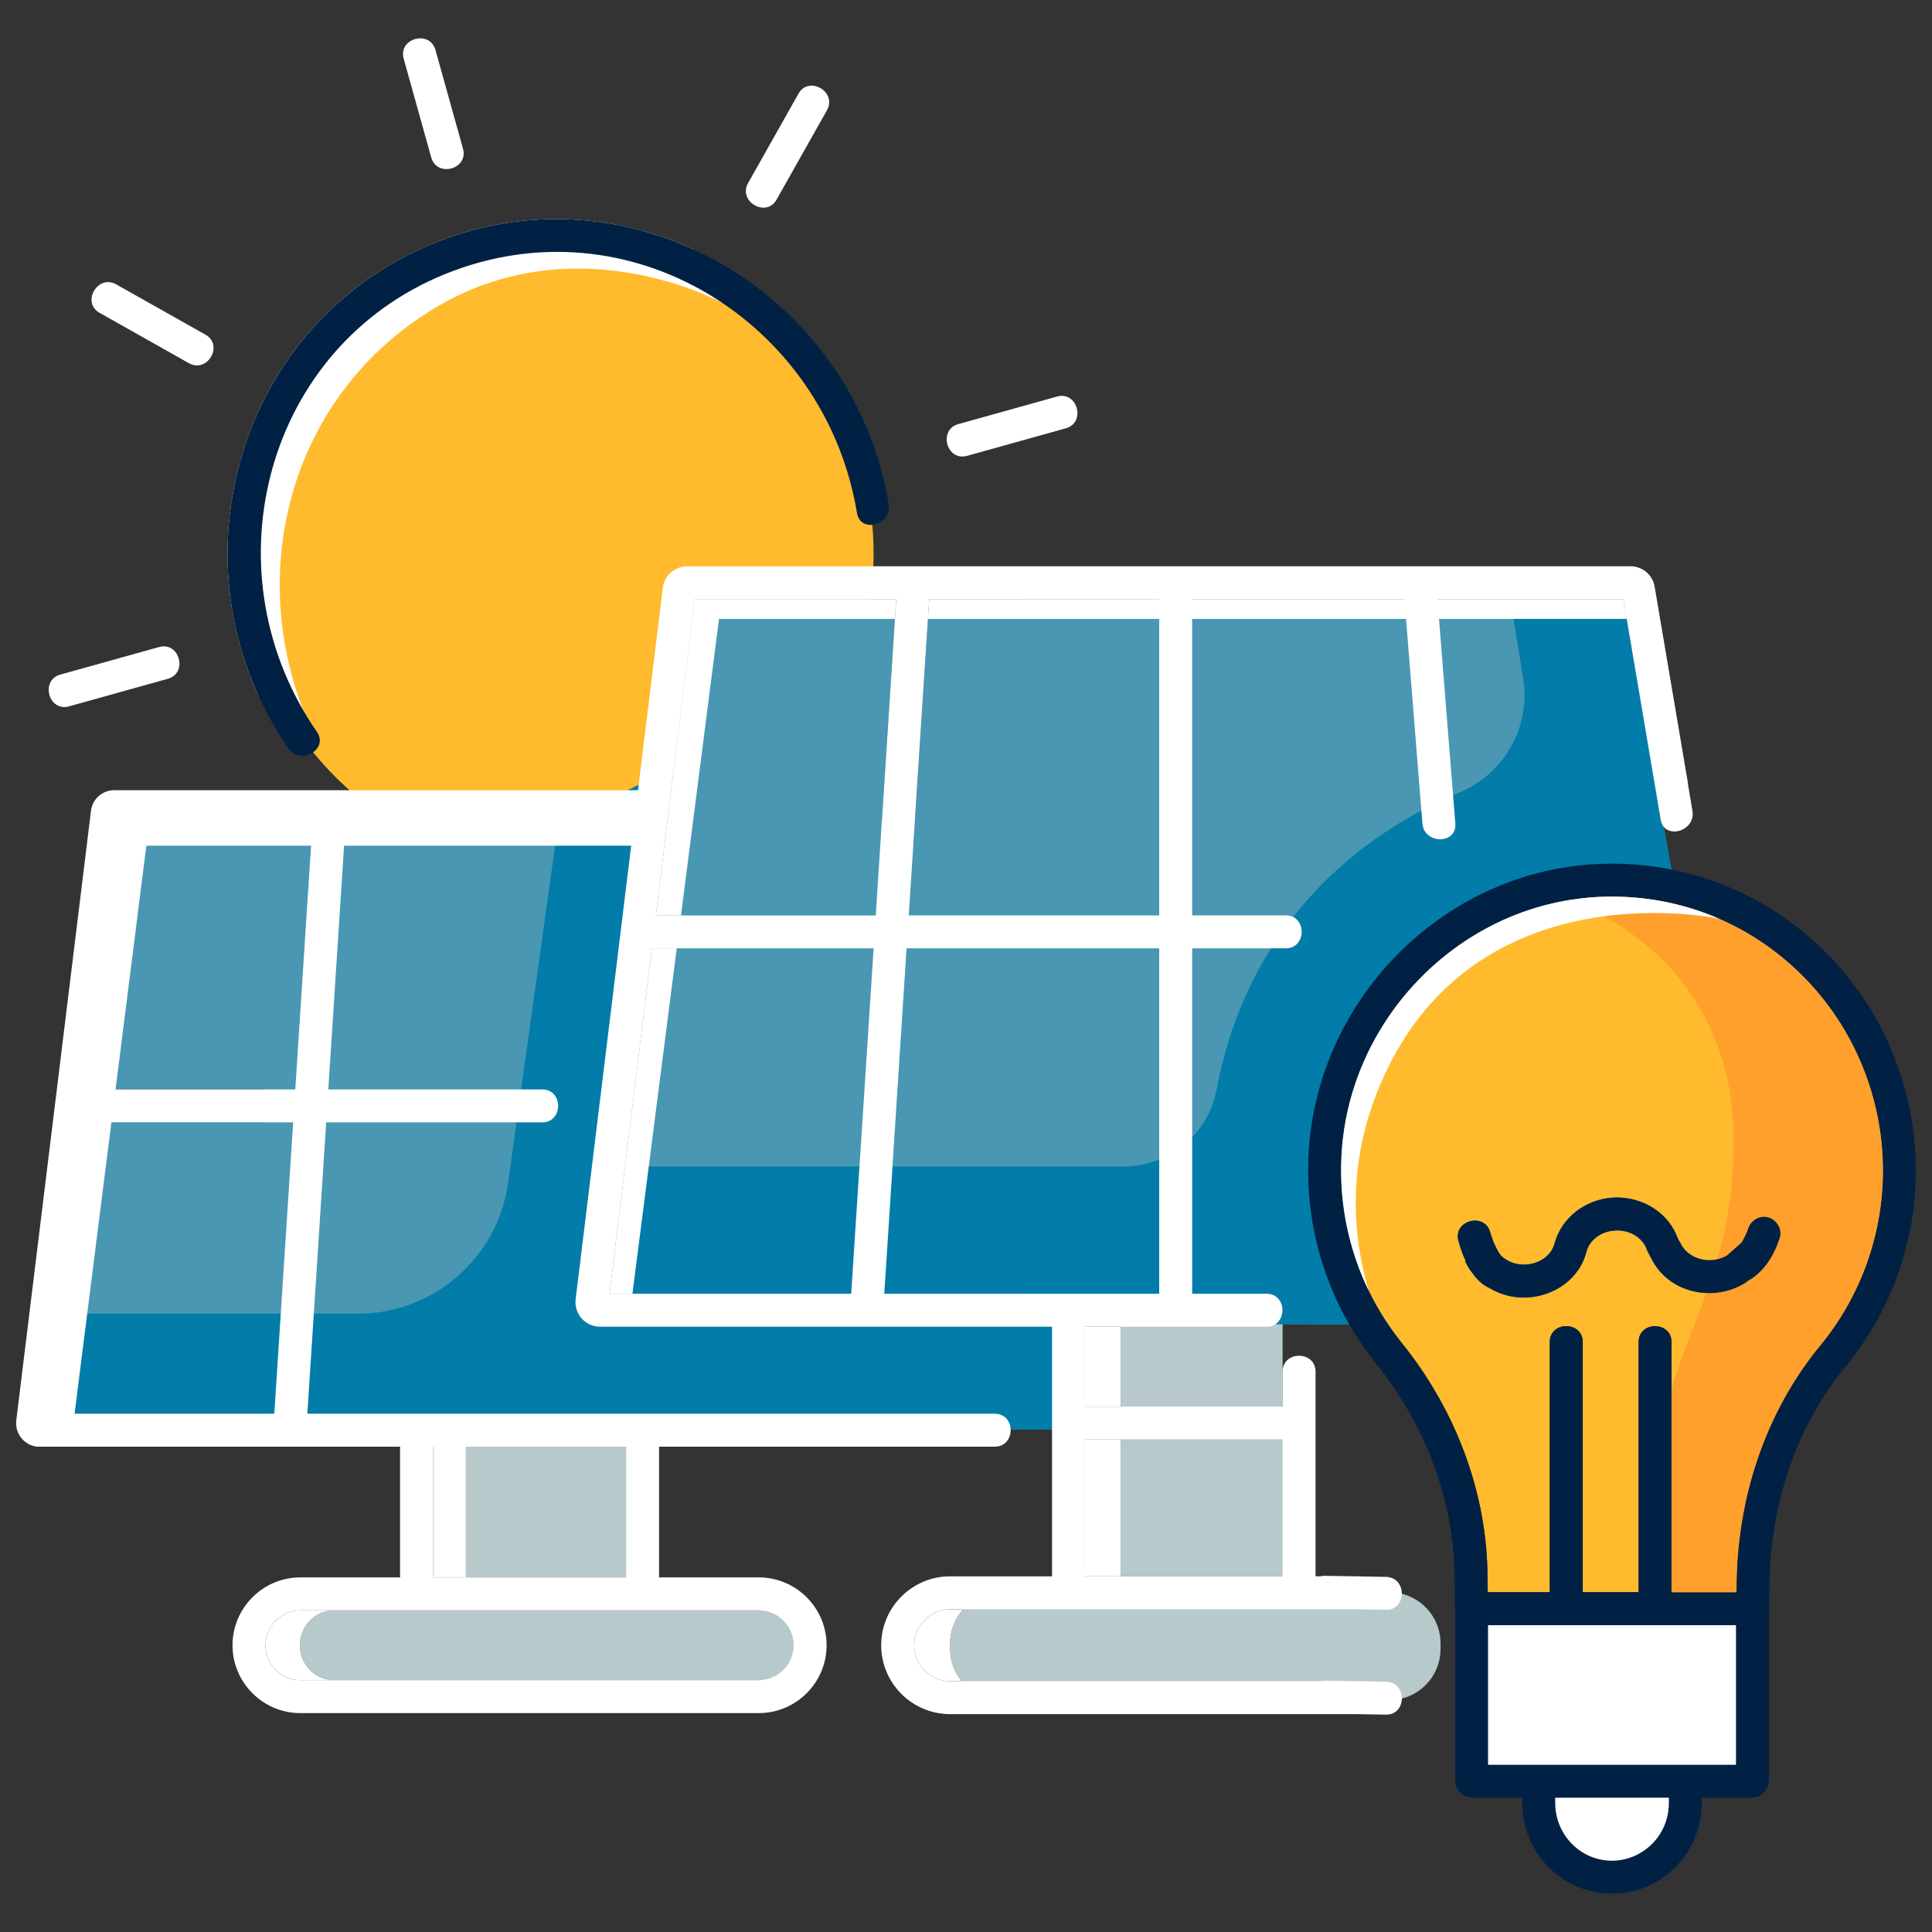 <svg width="114" height="114" viewBox="0 0 114 114" fill="none" xmlns="http://www.w3.org/2000/svg">
<rect x="0" y="0" width="114" height="114" fill="#333333" stroke="none"/>
<path d="M66.127 75.936H75.681V84.006H66.127V75.936ZM85.002 96.97V97.298C85.002 98.711 84.029 99.898 82.716 100.227C82.477 100.286 82.231 100.316 81.984 100.316H59.08C58.631 100.316 58.188 100.217 57.783 100.024C57.378 99.831 57.021 99.55 56.739 99.201C56.299 98.664 56.06 97.992 56.062 97.298V96.971C56.06 96.228 56.334 95.512 56.831 94.96C57.113 94.642 57.46 94.388 57.847 94.215C58.235 94.041 58.655 93.952 59.08 93.953H81.984C82.237 93.953 82.483 93.984 82.717 94.042C84.029 94.37 85.002 95.557 85.002 96.97Z" fill="#B8C9CC"/>
<path d="M32.94 51.287C43.217 51.287 51.547 42.956 51.547 32.68C51.547 22.403 43.217 14.072 32.94 14.072C22.664 14.072 14.333 22.403 14.333 32.68C14.333 42.956 22.664 51.287 32.94 51.287Z" fill="#FFBB2D"/>
<path d="M15.597 48.395H62.742V84.359H15.597V48.395Z" fill="#4997B3"/>
<path d="M103.407 78.284L95.789 78.244L60.29 78.052V35.357H95.789L95.996 36.52L101.265 66.216L103.407 78.284ZM5.314 64.282H17.424L18.442 48.57H7.239L5.314 64.282ZM17.299 66.227L16.568 77.516L16.185 83.419H2.968L3.691 77.516L5.075 66.227H17.299ZM52.881 35.357L52.806 36.52L51.674 54.014H38.7L40.986 35.357H52.881Z" fill="#4997B3"/>
<path d="M68.402 35.357V54.014H53.622L54.754 36.52L54.83 35.357H68.402ZM68.402 55.957V76.341H52.177L52.663 68.833L53.496 55.957H68.402Z" fill="#4997B3"/>
<path d="M57.063 26.898L62.889 25.273C64.092 24.938 63.581 23.061 62.372 23.399L56.547 25.024C55.344 25.359 55.855 27.235 57.063 26.898ZM4.077 41.679L9.902 40.054C11.105 39.719 10.594 37.842 9.385 38.18L3.56 39.805C2.357 40.14 2.868 42.016 4.077 41.679ZM27.32 8.773L25.695 2.948C25.359 1.745 23.483 2.256 23.82 3.465L25.445 9.29C25.781 10.494 27.657 9.982 27.32 8.773ZM45.823 11.778L48.793 6.51C49.408 5.418 47.729 4.438 47.114 5.529L44.144 10.797C43.529 11.888 45.208 12.869 45.823 11.778ZM11.144 21.429C12.236 22.044 13.216 20.365 12.126 19.75L6.858 16.78C5.766 16.165 4.785 17.844 5.876 18.459L11.144 21.429Z" fill="white"/>
<path d="M66.127 84.944H76.617V93.014H66.127V84.944ZM48.453 97.081C48.453 98.217 47.54 99.141 46.419 99.141H19.724C18.604 99.141 17.691 98.217 17.691 97.081C17.691 95.945 18.604 95.02 19.724 95.02H46.419C47.54 95.02 48.453 95.944 48.453 97.081ZM27.491 85.363H38.569V93.076H27.491V85.363Z" fill="#B8C9CC"/>
<path d="M52.177 76.341L52.664 68.833L53.496 55.957H54.66L51.764 52.627L51.674 54.014H38.7L39.165 50.22L39.389 48.395L39.766 45.319L37.687 46.309L37.022 46.626L34.97 47.603L33.308 48.395L32.941 48.569L32.756 49.901L32.563 51.282L30.75 64.283L30.48 66.227L29.983 69.795C29.365 74.222 25.579 77.517 21.109 77.517H3.691L2.968 83.419H15.597V84.36H62.742V76.341H52.177ZM51.548 55.957L50.714 68.833L50.228 76.341H35.965L36.885 68.833L38.462 55.957H51.548Z" fill="#027CA8"/>
<path d="M51.548 55.957L50.714 68.833L50.227 76.341H35.964L36.884 68.833L38.462 55.957H51.548Z" fill="#4997B3"/>
<path d="M36.884 68.833H50.714L50.227 76.341H35.964L36.884 68.833ZM101.264 66.216L95.788 78.244L60.288 78.052V76.341H52.176L52.663 68.832H66.301C68.968 68.832 71.281 66.95 71.778 64.329C73.805 53.656 81.199 48.827 86.132 46.754C88.784 45.639 90.338 42.865 89.876 40.025L89.116 35.357H95.788L101.264 66.216Z" fill="#027CA8"/>
<path d="M106.002 57.225C105.902 57.13 105.8 57.038 105.697 56.947C105.609 56.868 105.521 56.79 105.431 56.714C105.382 56.672 105.334 56.632 105.285 56.591C105.236 56.55 105.186 56.51 105.138 56.469C105.048 56.396 104.958 56.325 104.867 56.254C104.847 56.238 104.828 56.222 104.808 56.207C104.742 56.155 104.676 56.105 104.608 56.055C104.57 56.027 104.531 55.999 104.493 55.97C104.488 55.965 104.483 55.962 104.477 55.958C104.439 55.931 104.401 55.903 104.363 55.876C104.322 55.844 104.278 55.815 104.234 55.784C104.203 55.761 104.17 55.739 104.138 55.716C104.106 55.694 104.075 55.672 104.043 55.651C103.993 55.616 103.941 55.581 103.889 55.547C103.838 55.512 103.786 55.478 103.734 55.446C103.543 55.32 103.349 55.2 103.151 55.085C103.078 55.041 103.005 55 102.932 54.958C102.742 54.848 102.549 54.744 102.352 54.644C102.256 54.594 102.159 54.545 102.061 54.498C102.056 54.496 102.053 54.493 102.048 54.493C101.971 54.455 101.894 54.419 101.816 54.382C101.77 54.359 101.723 54.338 101.675 54.317C101.61 54.288 101.546 54.259 101.479 54.23C101.464 54.221 101.448 54.215 101.432 54.209C101.432 54.209 101.43 54.209 101.428 54.208L101.404 54.198C101.167 54.095 100.926 53.998 100.684 53.907C100.57 53.864 100.454 53.823 100.339 53.783L100.305 53.77C100.22 53.741 100.135 53.712 100.049 53.685C100.007 53.67 99.965 53.657 99.923 53.644C99.919 53.644 99.916 53.642 99.912 53.641C99.835 53.616 99.757 53.592 99.678 53.569C99.534 53.525 99.388 53.484 99.242 53.447C99.238 53.445 99.235 53.444 99.231 53.444C99.221 53.44 99.21 53.437 99.2 53.434L99.089 53.406C99.056 53.397 99.022 53.389 98.987 53.38C98.912 53.361 98.838 53.342 98.763 53.325C98.751 53.322 98.736 53.319 98.722 53.315C98.646 53.298 98.569 53.281 98.494 53.265C98.472 53.26 98.451 53.255 98.43 53.251C98.407 53.246 98.383 53.241 98.36 53.236C98.349 53.234 98.34 53.231 98.33 53.231C98.304 53.224 98.278 53.219 98.252 53.215C98.184 53.2 98.116 53.187 98.048 53.176C98.036 53.173 98.023 53.17 98.01 53.169C98.004 53.166 97.997 53.165 97.99 53.165C97.982 53.162 97.973 53.16 97.964 53.159H97.963C97.96 53.158 97.958 53.158 97.955 53.158C97.934 53.154 97.913 53.151 97.892 53.148C97.8 53.131 97.708 53.116 97.616 53.102C97.599 53.097 97.582 53.095 97.564 53.094C97.527 53.087 97.49 53.081 97.452 53.077C97.37 53.064 97.288 53.053 97.205 53.042C97.165 53.037 97.126 53.032 97.086 53.028C97.008 53.017 96.928 53.008 96.847 53.001C96.823 52.996 96.798 52.994 96.774 52.993C96.758 52.99 96.742 52.988 96.727 52.987C96.702 52.984 96.677 52.982 96.652 52.98C96.605 52.975 96.557 52.971 96.509 52.968C96.472 52.964 96.434 52.961 96.398 52.959C96.279 52.949 96.159 52.941 96.04 52.934C95.993 52.93 95.946 52.928 95.899 52.926C95.868 52.925 95.837 52.922 95.804 52.922C95.731 52.918 95.657 52.916 95.583 52.914C95.565 52.913 95.546 52.913 95.529 52.913C95.503 52.911 95.478 52.911 95.453 52.911C94.876 52.899 94.298 52.917 93.722 52.967H93.719C93.331 53.001 92.943 53.05 92.558 53.115C92.45 53.132 92.342 53.152 92.234 53.172C92.095 53.198 91.955 53.225 91.817 53.256C91.509 53.321 91.203 53.397 90.899 53.484C90.853 53.496 90.806 53.51 90.76 53.523C90.698 53.541 90.637 53.56 90.575 53.579C90.519 53.596 90.46 53.614 90.403 53.633C90.386 53.637 90.369 53.642 90.352 53.649C90.271 53.675 90.191 53.702 90.11 53.729C90.034 53.755 89.959 53.78 89.884 53.807C89.83 53.826 89.775 53.846 89.721 53.868C89.568 53.924 89.417 53.982 89.267 54.044C89.203 54.069 89.138 54.096 89.075 54.122C88.832 54.223 88.592 54.332 88.356 54.448C88.315 54.465 88.273 54.486 88.233 54.507C88.191 54.526 88.15 54.547 88.11 54.568C88.023 54.611 87.937 54.656 87.852 54.7C87.68 54.79 87.511 54.883 87.344 54.98C87.26 55.027 87.177 55.075 87.095 55.125C86.796 55.302 86.503 55.49 86.218 55.688C86.171 55.718 86.125 55.749 86.08 55.783C86.03 55.818 85.982 55.853 85.933 55.888C85.588 56.135 85.253 56.396 84.93 56.671C84.879 56.714 84.827 56.757 84.776 56.803C84.565 56.984 84.36 57.171 84.161 57.364C84.129 57.393 84.098 57.423 84.069 57.453C84.063 57.457 84.059 57.462 84.055 57.467C84.007 57.513 83.958 57.56 83.911 57.609C83.833 57.685 83.758 57.762 83.684 57.841C83.632 57.893 83.581 57.946 83.533 58.001C83.497 58.038 83.462 58.075 83.428 58.113C83.421 58.119 83.414 58.127 83.408 58.135C83.387 58.157 83.365 58.181 83.345 58.205C83.275 58.281 83.207 58.356 83.139 58.435C82.984 58.613 82.831 58.797 82.683 58.982C82.524 59.18 82.371 59.382 82.223 59.587C82.17 59.66 82.118 59.733 82.066 59.808C82.058 59.819 82.05 59.83 82.043 59.84C82.021 59.871 81.999 59.903 81.978 59.935C81.927 60.007 81.877 60.08 81.83 60.154C81.767 60.247 81.707 60.34 81.647 60.435C81.594 60.518 81.542 60.603 81.49 60.688C81.473 60.714 81.457 60.741 81.441 60.769C81.385 60.862 81.33 60.954 81.277 61.048C81.233 61.124 81.189 61.201 81.147 61.278C81.141 61.29 81.134 61.301 81.128 61.313C81.084 61.393 81.041 61.473 80.999 61.554C80.919 61.7 80.843 61.848 80.772 61.998C80.714 62.114 80.659 62.23 80.605 62.347C80.558 62.448 80.513 62.55 80.469 62.651C80.383 62.847 80.301 63.044 80.224 63.244C80.167 63.39 80.112 63.537 80.059 63.685C80.021 63.789 79.986 63.894 79.951 64C79.912 64.114 79.876 64.23 79.84 64.346C79.809 64.445 79.778 64.547 79.75 64.648C79.749 64.65 79.749 64.651 79.749 64.654C79.732 64.708 79.717 64.762 79.704 64.817C79.699 64.83 79.695 64.844 79.692 64.858C79.674 64.92 79.658 64.984 79.642 65.045C79.612 65.159 79.584 65.274 79.557 65.387C79.555 65.392 79.555 65.395 79.554 65.4C79.525 65.519 79.5 65.638 79.474 65.758C79.425 65.988 79.382 66.219 79.344 66.451C79.334 66.517 79.323 66.585 79.313 66.652C79.302 66.716 79.293 66.781 79.285 66.846C79.27 66.948 79.256 67.053 79.244 67.157L79.232 67.268C79.231 67.272 79.231 67.277 79.231 67.282C79.221 67.368 79.212 67.453 79.204 67.538C79.204 67.545 79.203 67.552 79.203 67.558C79.19 67.686 79.18 67.813 79.171 67.942C79.138 68.425 79.127 68.91 79.138 69.394C79.14 69.511 79.144 69.626 79.148 69.742C79.158 69.973 79.172 70.203 79.192 70.434C79.202 70.549 79.213 70.664 79.225 70.777C79.237 70.892 79.251 71.005 79.264 71.12L79.269 71.149C79.301 71.391 79.338 71.633 79.38 71.874C79.381 71.884 79.384 71.896 79.385 71.907C79.423 72.125 79.466 72.343 79.515 72.559C79.563 72.778 79.616 72.996 79.673 73.212C79.715 73.376 79.761 73.538 79.808 73.7C79.823 73.747 79.837 73.793 79.852 73.839C79.869 73.9 79.888 73.961 79.908 74.021C79.977 74.238 80.051 74.454 80.13 74.668L80.215 74.897C80.268 75.034 80.323 75.171 80.379 75.306C80.438 75.447 80.498 75.587 80.56 75.727C80.623 75.864 80.687 76.002 80.753 76.139C80.818 76.277 80.886 76.412 80.957 76.547C80.986 76.603 81.016 76.659 81.045 76.715L81.057 76.736C81.095 76.808 81.134 76.879 81.174 76.951C81.209 77.016 81.245 77.08 81.284 77.145C81.36 77.28 81.439 77.413 81.52 77.544C81.574 77.633 81.631 77.722 81.687 77.811C81.763 77.93 81.84 78.049 81.921 78.167C82.039 78.343 82.162 78.517 82.288 78.687C82.333 78.749 82.379 78.81 82.426 78.871C82.472 78.933 82.519 78.994 82.567 79.055C82.615 79.116 82.662 79.177 82.71 79.236C85.976 83.291 87.773 88.226 87.773 93.13L87.788 93.949H91.447V79.189C91.447 77.936 93.392 77.938 93.392 79.189V93.949H96.69V79.189C96.69 79.151 96.691 79.114 96.695 79.079V79.078C96.699 79.044 96.703 79.01 96.71 78.979C96.71 78.977 96.711 78.974 96.711 78.971C96.718 78.94 96.726 78.912 96.734 78.883C96.743 78.854 96.754 78.826 96.766 78.798C96.768 78.791 96.771 78.786 96.773 78.781C96.783 78.759 96.793 78.738 96.806 78.717V78.716C96.806 78.716 96.806 78.714 96.807 78.714C96.821 78.689 96.837 78.664 96.853 78.641C96.858 78.635 96.864 78.627 96.87 78.62C96.884 78.598 96.901 78.579 96.918 78.561C96.936 78.54 96.955 78.521 96.975 78.504C96.996 78.485 97.018 78.466 97.042 78.448C97.061 78.434 97.082 78.42 97.102 78.408C97.126 78.391 97.153 78.377 97.179 78.363C97.18 78.363 97.181 78.363 97.183 78.362C97.209 78.348 97.234 78.337 97.261 78.327C97.264 78.327 97.267 78.325 97.269 78.324C97.294 78.314 97.32 78.305 97.346 78.297C97.348 78.297 97.349 78.296 97.352 78.296C97.379 78.288 97.407 78.281 97.434 78.276C97.49 78.264 97.548 78.257 97.604 78.254H97.614C97.65 78.253 97.686 78.253 97.719 78.256C97.748 78.256 97.775 78.258 97.803 78.263C97.834 78.266 97.864 78.271 97.894 78.278C97.897 78.279 97.899 78.279 97.902 78.28C97.927 78.286 97.952 78.292 97.976 78.299C98.004 78.307 98.031 78.317 98.058 78.328H98.06C98.087 78.339 98.113 78.35 98.138 78.363C98.139 78.363 98.141 78.364 98.142 78.364C98.167 78.377 98.19 78.39 98.213 78.405C98.279 78.445 98.34 78.495 98.394 78.551C98.4 78.558 98.407 78.565 98.413 78.571C98.427 78.588 98.441 78.603 98.453 78.621L98.47 78.643C98.47 78.643 98.47 78.644 98.471 78.644C98.507 78.694 98.536 78.748 98.559 78.805C98.572 78.833 98.582 78.863 98.59 78.893C98.598 78.919 98.606 78.946 98.612 78.973L98.613 78.981C98.62 79.013 98.624 79.046 98.628 79.08V79.084C98.632 79.119 98.633 79.156 98.633 79.193V93.954H102.462L102.469 93.709C102.469 88.349 104.225 83.253 107.412 79.386C109.796 76.495 111.109 72.828 111.109 69.061C111.107 64.586 109.245 60.273 106.002 57.225ZM105.02 73.032C104.692 74.066 104.085 75.071 103.122 75.59L103.03 75.669C103.004 75.686 102.978 75.703 102.951 75.718C102.291 76.123 101.527 76.325 100.753 76.301C100.729 76.301 100.703 76.299 100.679 76.298C100.417 76.286 100.156 76.251 99.9 76.191C99.813 76.169 99.726 76.145 99.639 76.119C99.57 76.097 99.504 76.073 99.438 76.049C99.385 76.03 99.333 76.01 99.282 75.987C99.133 75.924 98.987 75.851 98.847 75.768C98.734 75.703 98.625 75.631 98.52 75.553C98.486 75.529 98.454 75.503 98.421 75.478C98.227 75.323 98.049 75.149 97.891 74.957C97.752 74.793 97.631 74.615 97.527 74.428C97.527 74.428 97.526 74.428 97.527 74.426C97.509 74.398 97.493 74.368 97.478 74.338C97.458 74.299 97.438 74.26 97.419 74.219L97.183 73.765C96.966 73.076 96.247 72.603 95.421 72.603C95.404 72.603 95.388 72.603 95.37 72.604C94.59 72.622 93.904 73.067 93.66 73.707L93.598 73.906C93.212 75.408 91.734 76.521 90.019 76.563H89.92C89.583 76.563 89.248 76.523 88.925 76.44C88.558 76.344 88.206 76.195 87.882 75.998C87.874 75.994 87.864 75.993 87.856 75.989C87.482 75.814 87.172 75.52 86.918 75.167C86.733 74.942 86.578 74.694 86.456 74.43L86.487 74.417C86.311 74.032 86.167 73.634 86.057 73.226C85.72 72.016 87.596 71.505 87.931 72.708C87.954 72.792 87.98 72.874 88.009 72.957C88.037 73.046 88.071 73.134 88.102 73.222C88.119 73.267 88.137 73.314 88.156 73.358C88.16 73.37 88.164 73.378 88.171 73.393C88.275 73.62 88.389 73.843 88.53 74.048C88.769 74.295 89.072 74.47 89.404 74.555C89.588 74.603 89.779 74.623 89.972 74.619C90.822 74.599 91.545 74.083 91.729 73.367L91.824 73.067C92.362 71.644 93.761 70.698 95.322 70.658C96.629 70.635 97.833 71.233 98.54 72.199C98.734 72.466 98.888 72.76 98.998 73.071L99.165 73.362C99.444 73.975 100.162 74.377 100.912 74.358C100.948 74.356 100.983 74.355 101.018 74.352C101.042 74.351 101.065 74.35 101.088 74.346C101.111 74.344 101.134 74.341 101.156 74.338C101.175 74.336 101.192 74.333 101.211 74.33C101.25 74.324 101.29 74.316 101.328 74.307C101.356 74.302 101.384 74.295 101.412 74.287C101.428 74.282 101.444 74.277 101.46 74.273C101.486 74.265 101.512 74.258 101.536 74.247C101.553 74.243 101.57 74.237 101.587 74.23C101.613 74.221 101.638 74.211 101.663 74.2C101.702 74.184 101.74 74.168 101.778 74.149C101.794 74.139 101.81 74.131 101.826 74.123C101.856 74.106 101.885 74.091 101.914 74.073L102.557 73.501L102.757 73.323C102.804 73.247 102.85 73.171 102.892 73.093C102.949 72.989 102.997 72.881 103.049 72.775L103.057 72.759C103.062 72.748 103.065 72.739 103.071 72.719C103.097 72.652 103.122 72.584 103.146 72.514C103.305 72.012 103.817 71.692 104.34 71.835C104.832 71.971 105.179 72.532 105.02 73.032Z" fill="#FFBB2D"/>
<path d="M107.332 55.809C104.852 53.479 101.855 51.945 98.62 51.305H98.618C97.091 51.002 95.53 50.899 93.976 50.999C84.967 51.564 77.601 59.141 77.205 68.247C77.053 71.745 77.899 75.178 79.618 78.157C80.083 78.963 80.61 79.733 81.194 80.458C84.182 84.169 85.826 88.669 85.826 93.151L85.86 94.98V105.041C85.86 105.315 85.969 105.579 86.163 105.773C86.357 105.967 86.621 106.076 86.895 106.076H89.824V106.309C89.774 109.251 92.108 111.687 95.028 111.737C95.059 111.738 95.09 111.738 95.121 111.738C96.498 111.738 97.801 111.204 98.799 110.231C99.816 109.239 100.389 107.911 100.414 106.475V106.077H103.341C103.616 106.077 103.879 105.968 104.074 105.773C104.268 105.579 104.377 105.316 104.378 105.041V94.988C104.378 94.984 104.377 94.98 104.377 94.976L104.41 93.735C104.41 88.798 106.008 84.14 108.91 80.622C111.581 77.383 113.05 73.277 113.05 69.06C113.051 64.051 110.966 59.222 107.332 55.809ZM98.471 106.459C98.464 106.904 98.37 107.343 98.194 107.752C98.017 108.16 97.762 108.53 97.442 108.84C96.806 109.46 95.95 109.803 95.062 109.793C93.214 109.761 91.737 108.213 91.768 106.325V106.076H98.47L98.471 106.459ZM102.434 104.133H87.804V95.897H102.434V104.133ZM107.41 79.385C104.223 83.252 102.467 88.347 102.467 93.708L102.46 93.952H98.631V79.192C98.631 79.154 98.63 79.117 98.626 79.082V79.078C98.622 79.044 98.618 79.012 98.611 78.979L98.61 78.971C98.605 78.944 98.596 78.917 98.588 78.891C98.587 78.885 98.585 78.878 98.583 78.873C98.576 78.849 98.567 78.826 98.557 78.803C98.533 78.747 98.503 78.693 98.469 78.643C98.468 78.643 98.468 78.641 98.468 78.641C98.462 78.635 98.457 78.627 98.451 78.62C98.434 78.595 98.414 78.571 98.392 78.549C98.338 78.493 98.278 78.444 98.211 78.404C98.188 78.389 98.165 78.375 98.141 78.363C98.139 78.363 98.138 78.361 98.136 78.361C98.111 78.348 98.085 78.337 98.058 78.326H98.056C98.029 78.316 98.002 78.306 97.974 78.298C97.974 78.298 97.972 78.298 97.971 78.296C97.949 78.291 97.924 78.284 97.9 78.279C97.897 78.277 97.895 78.277 97.892 78.276C97.889 78.276 97.887 78.276 97.884 78.275C97.857 78.269 97.829 78.265 97.802 78.261C97.773 78.258 97.745 78.256 97.718 78.254L97.612 78.253H97.602C97.545 78.255 97.488 78.262 97.432 78.274C97.404 78.28 97.377 78.287 97.35 78.294C97.347 78.294 97.346 78.296 97.344 78.296C97.315 78.304 97.287 78.314 97.259 78.325C97.232 78.336 97.206 78.348 97.181 78.36C97.18 78.362 97.178 78.362 97.177 78.362C97.151 78.376 97.125 78.391 97.1 78.406C97.079 78.418 97.059 78.432 97.04 78.447C97.016 78.464 96.994 78.483 96.973 78.502C96.954 78.52 96.935 78.539 96.916 78.559C96.899 78.578 96.882 78.598 96.868 78.618C96.862 78.625 96.857 78.633 96.851 78.64C96.835 78.663 96.819 78.687 96.805 78.713C96.804 78.713 96.804 78.714 96.804 78.714V78.716L96.771 78.779C96.768 78.785 96.766 78.791 96.764 78.797C96.752 78.825 96.741 78.853 96.732 78.882C96.724 78.91 96.716 78.939 96.709 78.97C96.709 78.972 96.708 78.975 96.708 78.978C96.701 79.009 96.697 79.043 96.693 79.077V79.081C96.689 79.117 96.687 79.154 96.688 79.19V93.951H93.39V79.19C93.39 77.94 91.445 77.937 91.445 79.19V93.951H87.786L87.771 93.132C87.771 88.227 85.974 83.292 82.708 79.238C82.66 79.178 82.612 79.117 82.565 79.056C82.518 78.996 82.47 78.935 82.424 78.873C82.377 78.812 82.331 78.751 82.287 78.689C82.258 78.652 82.231 78.614 82.204 78.576C82.106 78.442 82.011 78.306 81.919 78.168C81.839 78.051 81.761 77.933 81.685 77.813C81.629 77.724 81.572 77.635 81.518 77.546C81.437 77.414 81.358 77.281 81.282 77.147C81.244 77.083 81.207 77.018 81.172 76.952C81.132 76.881 81.094 76.809 81.055 76.738L81.043 76.716C81.013 76.66 80.984 76.605 80.955 76.548C80.884 76.414 80.816 76.278 80.751 76.14C80.684 76.004 80.62 75.867 80.558 75.728C80.496 75.589 80.436 75.448 80.377 75.308C80.288 75.097 80.205 74.885 80.128 74.67C80.074 74.528 80.024 74.384 79.977 74.24C79.952 74.168 79.928 74.095 79.906 74.022C79.886 73.962 79.867 73.902 79.85 73.841C79.835 73.795 79.821 73.749 79.806 73.702C79.758 73.54 79.713 73.377 79.671 73.214C79.645 73.118 79.621 73.02 79.597 72.923C79.542 72.701 79.493 72.477 79.448 72.253C79.425 72.138 79.403 72.023 79.383 71.908L79.378 71.876C79.336 71.635 79.299 71.393 79.267 71.15L79.263 71.122C79.249 71.007 79.236 70.893 79.223 70.778C79.211 70.665 79.201 70.55 79.189 70.435C79.151 69.974 79.132 69.511 79.131 69.049C79.131 68.68 79.144 68.311 79.169 67.943C79.177 67.815 79.188 67.688 79.201 67.559C79.201 67.553 79.202 67.546 79.202 67.539C79.21 67.454 79.219 67.368 79.229 67.284C79.229 67.279 79.229 67.273 79.23 67.269L79.242 67.158C79.254 67.054 79.268 66.95 79.283 66.847C79.291 66.784 79.3 66.718 79.311 66.654C79.355 66.354 79.409 66.056 79.472 65.76C79.498 65.639 79.523 65.52 79.552 65.401C79.553 65.397 79.553 65.393 79.555 65.389C79.581 65.274 79.609 65.161 79.64 65.047C79.658 64.97 79.679 64.894 79.702 64.819C79.716 64.762 79.731 64.706 79.748 64.65C79.776 64.547 79.806 64.447 79.838 64.347C79.907 64.126 79.98 63.905 80.057 63.686C80.092 63.587 80.127 63.49 80.165 63.393L80.222 63.245C80.256 63.158 80.29 63.071 80.326 62.985C80.371 62.874 80.418 62.763 80.467 62.652C80.517 62.534 80.57 62.417 80.625 62.301C80.672 62.2 80.719 62.1 80.769 62C80.841 61.85 80.917 61.701 80.997 61.555C81.039 61.474 81.082 61.394 81.126 61.315C81.132 61.302 81.138 61.292 81.145 61.28C81.187 61.203 81.231 61.126 81.275 61.05C81.328 60.957 81.383 60.863 81.439 60.77C81.455 60.743 81.471 60.716 81.489 60.689C81.539 60.604 81.591 60.52 81.645 60.436C81.705 60.342 81.766 60.249 81.828 60.155C81.875 60.081 81.925 60.008 81.976 59.936C81.997 59.904 82.018 59.873 82.041 59.842C82.048 59.831 82.056 59.82 82.064 59.809C82.114 59.735 82.167 59.662 82.221 59.589C82.37 59.382 82.522 59.181 82.681 58.984C82.892 58.717 83.113 58.458 83.343 58.207C83.363 58.182 83.385 58.159 83.406 58.136C83.412 58.128 83.419 58.121 83.427 58.115C83.459 58.077 83.494 58.039 83.531 58.002C83.579 57.947 83.631 57.894 83.682 57.843C83.732 57.789 83.782 57.738 83.833 57.686C83.859 57.659 83.883 57.635 83.909 57.61C83.957 57.56 84.005 57.513 84.053 57.469C84.058 57.463 84.061 57.458 84.067 57.455C84.096 57.424 84.128 57.394 84.159 57.366C84.358 57.173 84.563 56.986 84.774 56.805C85.144 56.481 85.531 56.176 85.931 55.89C85.979 55.855 86.028 55.819 86.078 55.785C86.081 55.782 86.084 55.779 86.088 55.778C86.129 55.748 86.173 55.717 86.216 55.69C86.423 55.545 86.632 55.409 86.846 55.276C86.927 55.225 87.009 55.175 87.093 55.126C87.176 55.076 87.258 55.029 87.342 54.981C87.509 54.884 87.678 54.791 87.85 54.702C87.935 54.657 88.022 54.612 88.108 54.569C88.148 54.549 88.189 54.527 88.231 54.508C88.271 54.487 88.312 54.467 88.354 54.449C88.591 54.334 88.83 54.225 89.073 54.123C89.136 54.098 89.201 54.071 89.265 54.045C89.415 53.983 89.566 53.925 89.719 53.87C89.848 53.821 89.977 53.774 90.108 53.731C90.189 53.704 90.269 53.677 90.35 53.651C90.367 53.644 90.384 53.639 90.401 53.634C90.458 53.615 90.516 53.598 90.573 53.581C90.635 53.562 90.696 53.542 90.758 53.525C90.804 53.511 90.851 53.498 90.897 53.486C91.201 53.399 91.507 53.323 91.815 53.258C91.953 53.226 92.092 53.199 92.232 53.173C92.34 53.153 92.448 53.133 92.556 53.117C92.606 53.107 92.655 53.099 92.705 53.093C93.041 53.039 93.379 52.998 93.717 52.968H93.72C94.412 52.909 95.108 52.894 95.802 52.924C95.835 52.924 95.866 52.926 95.897 52.928C95.943 52.929 95.99 52.932 96.038 52.936C96.157 52.942 96.277 52.95 96.396 52.96C96.432 52.961 96.469 52.965 96.507 52.97C96.555 52.973 96.603 52.977 96.65 52.982C96.676 52.983 96.7 52.986 96.725 52.989C96.741 52.99 96.757 52.992 96.772 52.994C96.796 52.995 96.82 52.998 96.845 53.002C96.926 53.01 97.005 53.018 97.084 53.029C97.125 53.033 97.164 53.039 97.203 53.044C97.285 53.053 97.368 53.066 97.45 53.079C97.488 53.083 97.526 53.088 97.562 53.095C97.58 53.096 97.597 53.099 97.614 53.103C97.706 53.117 97.798 53.132 97.89 53.149C97.911 53.152 97.933 53.156 97.953 53.16C97.956 53.16 97.959 53.16 97.961 53.161H97.962C97.97 53.163 97.979 53.164 97.985 53.166C97.985 53.166 97.987 53.165 97.988 53.166C97.995 53.166 98.001 53.168 98.008 53.17C98.02 53.172 98.032 53.173 98.046 53.177C98.113 53.188 98.181 53.202 98.249 53.216C98.276 53.221 98.302 53.226 98.328 53.233C98.337 53.233 98.347 53.235 98.358 53.238C98.382 53.242 98.405 53.248 98.428 53.253C98.448 53.256 98.47 53.261 98.491 53.267C98.567 53.281 98.644 53.299 98.72 53.317C98.733 53.321 98.748 53.324 98.76 53.326C98.836 53.344 98.91 53.361 98.984 53.382C99.02 53.39 99.053 53.398 99.087 53.408C99.135 53.42 99.182 53.432 99.229 53.446C99.233 53.446 99.236 53.447 99.24 53.448C99.339 53.474 99.437 53.501 99.534 53.529C99.582 53.543 99.629 53.556 99.676 53.571C99.754 53.594 99.833 53.618 99.91 53.642C99.92 53.647 99.931 53.649 99.941 53.653C99.976 53.663 100.011 53.673 100.047 53.687C100.133 53.714 100.218 53.742 100.303 53.772L100.337 53.784C100.397 53.803 100.455 53.825 100.514 53.846L100.525 53.851C100.578 53.87 100.629 53.89 100.682 53.909C100.744 53.932 100.808 53.955 100.87 53.98C100.933 54.005 100.995 54.029 101.057 54.055C101.12 54.079 101.182 54.105 101.244 54.132C101.297 54.155 101.349 54.176 101.402 54.2C101.41 54.204 101.417 54.206 101.425 54.21C101.428 54.211 101.429 54.211 101.429 54.211C101.446 54.217 101.462 54.223 101.477 54.231C101.523 54.25 101.567 54.27 101.612 54.291C101.632 54.299 101.654 54.308 101.673 54.319C101.72 54.339 101.768 54.361 101.814 54.384C101.892 54.418 101.969 54.456 102.046 54.495C102.05 54.495 102.054 54.498 102.058 54.5C102.156 54.546 102.253 54.595 102.35 54.646C102.546 54.745 102.739 54.85 102.93 54.96C103.003 55.002 103.076 55.044 103.149 55.087C103.346 55.202 103.541 55.322 103.731 55.447C103.784 55.48 103.836 55.514 103.887 55.549C103.938 55.583 103.991 55.618 104.041 55.653C104.073 55.675 104.104 55.696 104.135 55.718C104.168 55.741 104.2 55.762 104.231 55.786C104.276 55.817 104.319 55.846 104.361 55.878C104.399 55.904 104.437 55.933 104.475 55.96C104.48 55.964 104.485 55.967 104.491 55.972C104.529 56.001 104.568 56.029 104.606 56.057C104.673 56.106 104.74 56.157 104.806 56.209C104.826 56.223 104.845 56.24 104.865 56.256C104.955 56.326 105.046 56.398 105.135 56.471C105.184 56.512 105.234 56.552 105.283 56.593C105.331 56.633 105.38 56.674 105.428 56.716C105.623 56.881 105.813 57.052 105.999 57.227C109.243 60.275 111.104 64.588 111.104 69.062C111.107 72.827 109.795 76.494 107.41 79.385Z" fill="#002144"/>
<path d="M98.471 106.076V106.459C98.464 106.904 98.37 107.343 98.194 107.752C98.017 108.161 97.762 108.531 97.442 108.84C96.806 109.46 95.95 109.803 95.062 109.793C93.214 109.761 91.737 108.213 91.768 106.325V106.077L98.471 106.076ZM87.804 95.897H102.433V104.133H87.804V95.897Z" fill="white"/>
<path d="M111.106 69.06C111.106 72.827 109.794 76.494 107.41 79.385C104.223 83.252 102.467 88.347 102.467 93.708L102.46 93.952H98.631V81.965C99.255 79.911 100.015 78.153 100.679 76.298C100.915 75.641 101.132 74.977 101.327 74.307C101.896 72.339 102.294 70.133 102.294 67.295C102.294 56.227 92.765 53.222 92.765 53.222L93.719 52.966H93.72C93.846 52.956 93.97 52.946 94.096 52.938C98.536 52.663 102.759 54.183 106.001 57.225C109.245 60.273 111.106 64.586 111.106 69.06Z" fill="#FFA02D"/>
<path d="M104.341 71.836C103.817 71.692 103.305 72.013 103.145 72.515C103.123 72.584 103.097 72.652 103.072 72.72C103.067 72.733 103.063 72.746 103.058 72.759L103.05 72.775C102.996 72.88 102.949 72.988 102.893 73.093C102.851 73.171 102.805 73.247 102.758 73.323L101.915 74.073C101.611 74.254 101.266 74.352 100.913 74.358C100.164 74.377 99.445 73.975 99.165 73.362L99 73.071C98.484 71.606 96.988 70.628 95.323 70.659C93.762 70.697 92.362 71.644 91.824 73.067L91.731 73.368C91.546 74.084 90.823 74.598 89.973 74.618C89.782 74.624 89.591 74.602 89.406 74.555C89.073 74.47 88.771 74.294 88.531 74.048C88.39 73.842 88.276 73.619 88.172 73.394L88.156 73.358C88.138 73.313 88.12 73.267 88.103 73.221C88.071 73.133 88.038 73.045 88.008 72.956C87.981 72.874 87.955 72.791 87.931 72.708C87.597 71.504 85.721 72.016 86.057 73.225C86.16 73.597 86.3 74.015 86.487 74.416L86.456 74.43C86.578 74.694 86.734 74.942 86.919 75.166C87.173 75.519 87.481 75.815 87.856 75.988C87.864 75.992 87.873 75.994 87.882 75.998C88.495 76.372 89.201 76.568 89.919 76.563C89.953 76.563 89.986 76.563 90.019 76.562C91.734 76.521 93.211 75.407 93.597 73.906L93.659 73.707C93.903 73.065 94.59 72.622 95.369 72.604C95.387 72.603 95.404 72.603 95.421 72.603C96.247 72.603 96.967 73.075 97.182 73.765L97.419 74.219C98.039 75.522 99.395 76.336 100.959 76.302C101.695 76.287 102.411 76.068 103.03 75.669L103.121 75.59C104.084 75.071 104.691 74.067 105.02 73.032C105.179 72.531 104.833 71.971 104.341 71.836Z" fill="#002144"/>
<path d="M38.7 47.603V49.901H8.636L6.818 64.283L6.573 66.227L5.146 77.516L4.401 83.419L4.155 85.363H2.331C2.09 85.363 1.854 85.3 1.646 85.18L6.731 47.603H38.7ZM38.462 55.957H39.932L37.317 76.341H35.964L36.884 68.833L38.462 55.957ZM40.985 35.357H52.88L52.805 36.52H42.426L40.182 54.014H38.7L40.985 35.357ZM95.996 36.52H54.754L54.83 35.357H95.789L95.996 36.52Z" fill="white"/>
<path d="M99.864 47.845C99.771 47.284 99.677 46.724 99.583 46.164L99.591 46.162L97.635 34.618C97.578 34.281 97.404 33.974 97.142 33.754C96.881 33.533 96.55 33.412 96.208 33.412H40.547C40.194 33.413 39.853 33.543 39.588 33.778C39.323 34.012 39.153 34.335 39.109 34.686L37.686 46.31L37.647 46.626H6.74C6.403 46.626 6.077 46.749 5.825 46.972C5.572 47.196 5.41 47.504 5.369 47.838L0.96 83.815C0.937 84.009 0.955 84.206 1.013 84.392C1.071 84.579 1.168 84.751 1.297 84.898C1.427 85.044 1.586 85.16 1.764 85.24C1.942 85.32 2.135 85.362 2.331 85.362H23.606V93.076H17.725C15.518 93.076 13.72 94.872 13.72 97.081C13.72 99.288 15.518 101.084 17.725 101.084H44.77C46.978 101.084 48.774 99.288 48.774 97.081C48.774 94.872 46.978 93.076 44.77 93.076H38.89V85.362H58.695C59.334 85.362 59.647 84.856 59.633 84.36C59.623 83.885 59.309 83.419 58.695 83.419H18.134L18.517 77.516L19.247 66.227H31.994C33.245 66.227 33.248 64.283 31.994 64.283H19.372L20.303 49.901L20.39 48.569H37.407L37.244 49.901L37.132 50.811L33.967 76.659C33.942 76.863 33.961 77.07 34.021 77.265C34.082 77.461 34.184 77.642 34.319 77.796C34.455 77.949 34.623 78.072 34.81 78.156C34.997 78.24 35.199 78.284 35.404 78.284H62.077V93.014H56.061C53.819 93.014 51.995 94.837 51.995 97.079C51.995 99.32 53.819 101.144 56.061 101.144H79.987C80.583 101.155 81.181 101.164 81.777 101.175C82.4 101.185 82.712 100.71 82.716 100.226C82.719 99.738 82.406 99.242 81.777 99.231L80.405 99.207V99.2H79.987C79.378 99.189 78.768 99.18 78.16 99.169C78.071 99.168 77.983 99.178 77.898 99.2H56.061C55.499 99.199 54.959 98.976 54.562 98.578C54.164 98.18 53.941 97.641 53.94 97.079C53.94 95.909 54.89 94.958 56.061 94.958H79.969C80.572 94.968 81.175 94.978 81.777 94.988C82.4 94.999 82.712 94.523 82.716 94.041C82.719 93.551 82.406 93.055 81.777 93.045C81.266 93.035 80.753 93.027 80.241 93.019V93.013H79.969C79.365 93.004 78.763 92.993 78.159 92.984C78.072 92.982 77.984 92.992 77.899 93.013H77.626V80.937C77.626 79.685 75.681 79.684 75.681 80.937V82.998H64.021V78.284H74.734C74.948 78.284 75.126 78.227 75.268 78.132C75.949 77.674 75.772 76.34 74.734 76.34H70.346V55.957H75.868C76.953 55.957 77.098 54.497 76.302 54.108C76.166 54.044 76.018 54.011 75.868 54.013H70.346V35.358H82.872L82.965 36.52L83.869 47.831L83.93 48.59C84.029 49.828 85.974 49.839 85.874 48.59L85.74 46.923C85.463 43.455 85.187 39.986 84.91 36.52L84.817 35.357H95.79L95.987 36.52L97.675 46.488H97.676C97.781 47.112 97.886 47.737 97.99 48.361C98.019 48.538 98.084 48.679 98.172 48.787C98.692 49.428 100.04 48.894 99.864 47.845ZM44.77 95.02C45.316 95.021 45.84 95.238 46.227 95.625C46.613 96.011 46.831 96.535 46.831 97.081C46.83 97.628 46.613 98.151 46.226 98.537C45.84 98.924 45.316 99.141 44.77 99.141H17.725C17.179 99.141 16.656 98.923 16.27 98.537C15.883 98.151 15.666 97.627 15.665 97.081C15.666 96.535 15.883 96.011 16.269 95.625C16.655 95.239 17.179 95.021 17.725 95.02H44.77ZM36.947 93.076H25.55V85.363H36.947L36.947 93.076ZM16.185 83.419H2.967L3.69 77.517L5.074 66.227H17.298L16.567 77.517L16.185 83.419ZM17.424 64.283H5.312L7.238 48.569H18.441L18.354 49.901L17.424 64.283ZM50.714 68.833L50.227 76.341H35.964L36.885 68.833L38.462 55.957H51.548L50.714 68.833ZM51.674 54.014H38.7L39.165 50.22L39.388 48.395L39.765 45.319L40.986 35.358H52.881L52.805 36.52L52.038 48.395L51.764 52.627L51.674 54.014ZM75.681 84.944V93.014H64.021V84.944H75.681ZM68.401 76.341H52.176L52.663 68.833L53.496 55.957H68.401V76.341ZM68.401 54.014H53.622L53.985 48.395L54.754 36.52L54.83 35.357H68.401V54.014Z" fill="white"/>
<path d="M56.062 97.297C56.06 97.991 56.3 98.664 56.739 99.201H56.062C55.499 99.2 54.96 98.976 54.563 98.579C54.165 98.181 53.941 97.642 53.941 97.08C53.941 95.909 54.891 94.959 56.062 94.959H56.831C56.334 95.511 56.06 96.228 56.062 96.97V97.297ZM64.021 84.944H66.127V93.014H64.021V84.944ZM64.021 78.284H66.127V82.999H64.021V78.284ZM25.55 85.363H27.491V93.076H25.55V85.363ZM19.725 99.141H17.726C17.18 99.14 16.656 98.923 16.27 98.537C15.884 98.151 15.666 97.627 15.666 97.081C15.666 96.535 15.883 96.011 16.27 95.625C16.656 95.239 17.18 95.021 17.726 95.02H19.725C18.604 95.02 17.692 95.945 17.692 97.081C17.692 98.217 18.604 99.141 19.725 99.141ZM101.432 54.21C101.432 54.21 87.615 51.208 81.849 63.102C79.497 67.953 79.693 72.48 80.751 76.141C79.579 73.71 79.028 71.026 79.148 68.33C79.496 60.331 85.864 53.656 93.72 52.966H93.722C93.847 52.956 93.972 52.946 94.097 52.938C96.664 52.78 99.159 53.22 101.432 54.21ZM42.618 17.87C42.618 17.87 42.617 17.87 42.616 17.869C42.615 17.867 42.611 17.866 42.608 17.864C42.268 17.68 33.818 13.196 25.571 18.228C17.151 23.364 14.601 33.466 17.904 41.931C17.906 41.933 17.906 41.936 17.907 41.937C19.121 45.051 17.622 43.832 15.247 41.05C10.626 30.947 15.021 18.443 25.912 14.228C31.036 12.244 36.361 12.629 40.9 14.707L42.618 17.87Z" fill="white"/>
<path d="M50.566 30.268C49.701 25.016 46.695 20.606 42.616 17.869C42.615 17.867 42.611 17.866 42.608 17.864C38.269 14.954 32.718 13.938 27.231 15.81C16.296 19.542 12.322 32.34 17.907 41.937C18.155 42.362 18.419 42.778 18.699 43.183C19.413 44.214 17.727 45.186 17.02 44.164C16.339 43.18 15.746 42.138 15.247 41.05C10.626 30.947 15.021 18.443 25.912 14.228C31.036 12.244 36.361 12.629 40.9 14.707C46.758 17.388 51.309 22.886 52.44 29.751C52.642 30.977 50.769 31.5 50.566 30.268Z" fill="#002144"/>
</svg>
